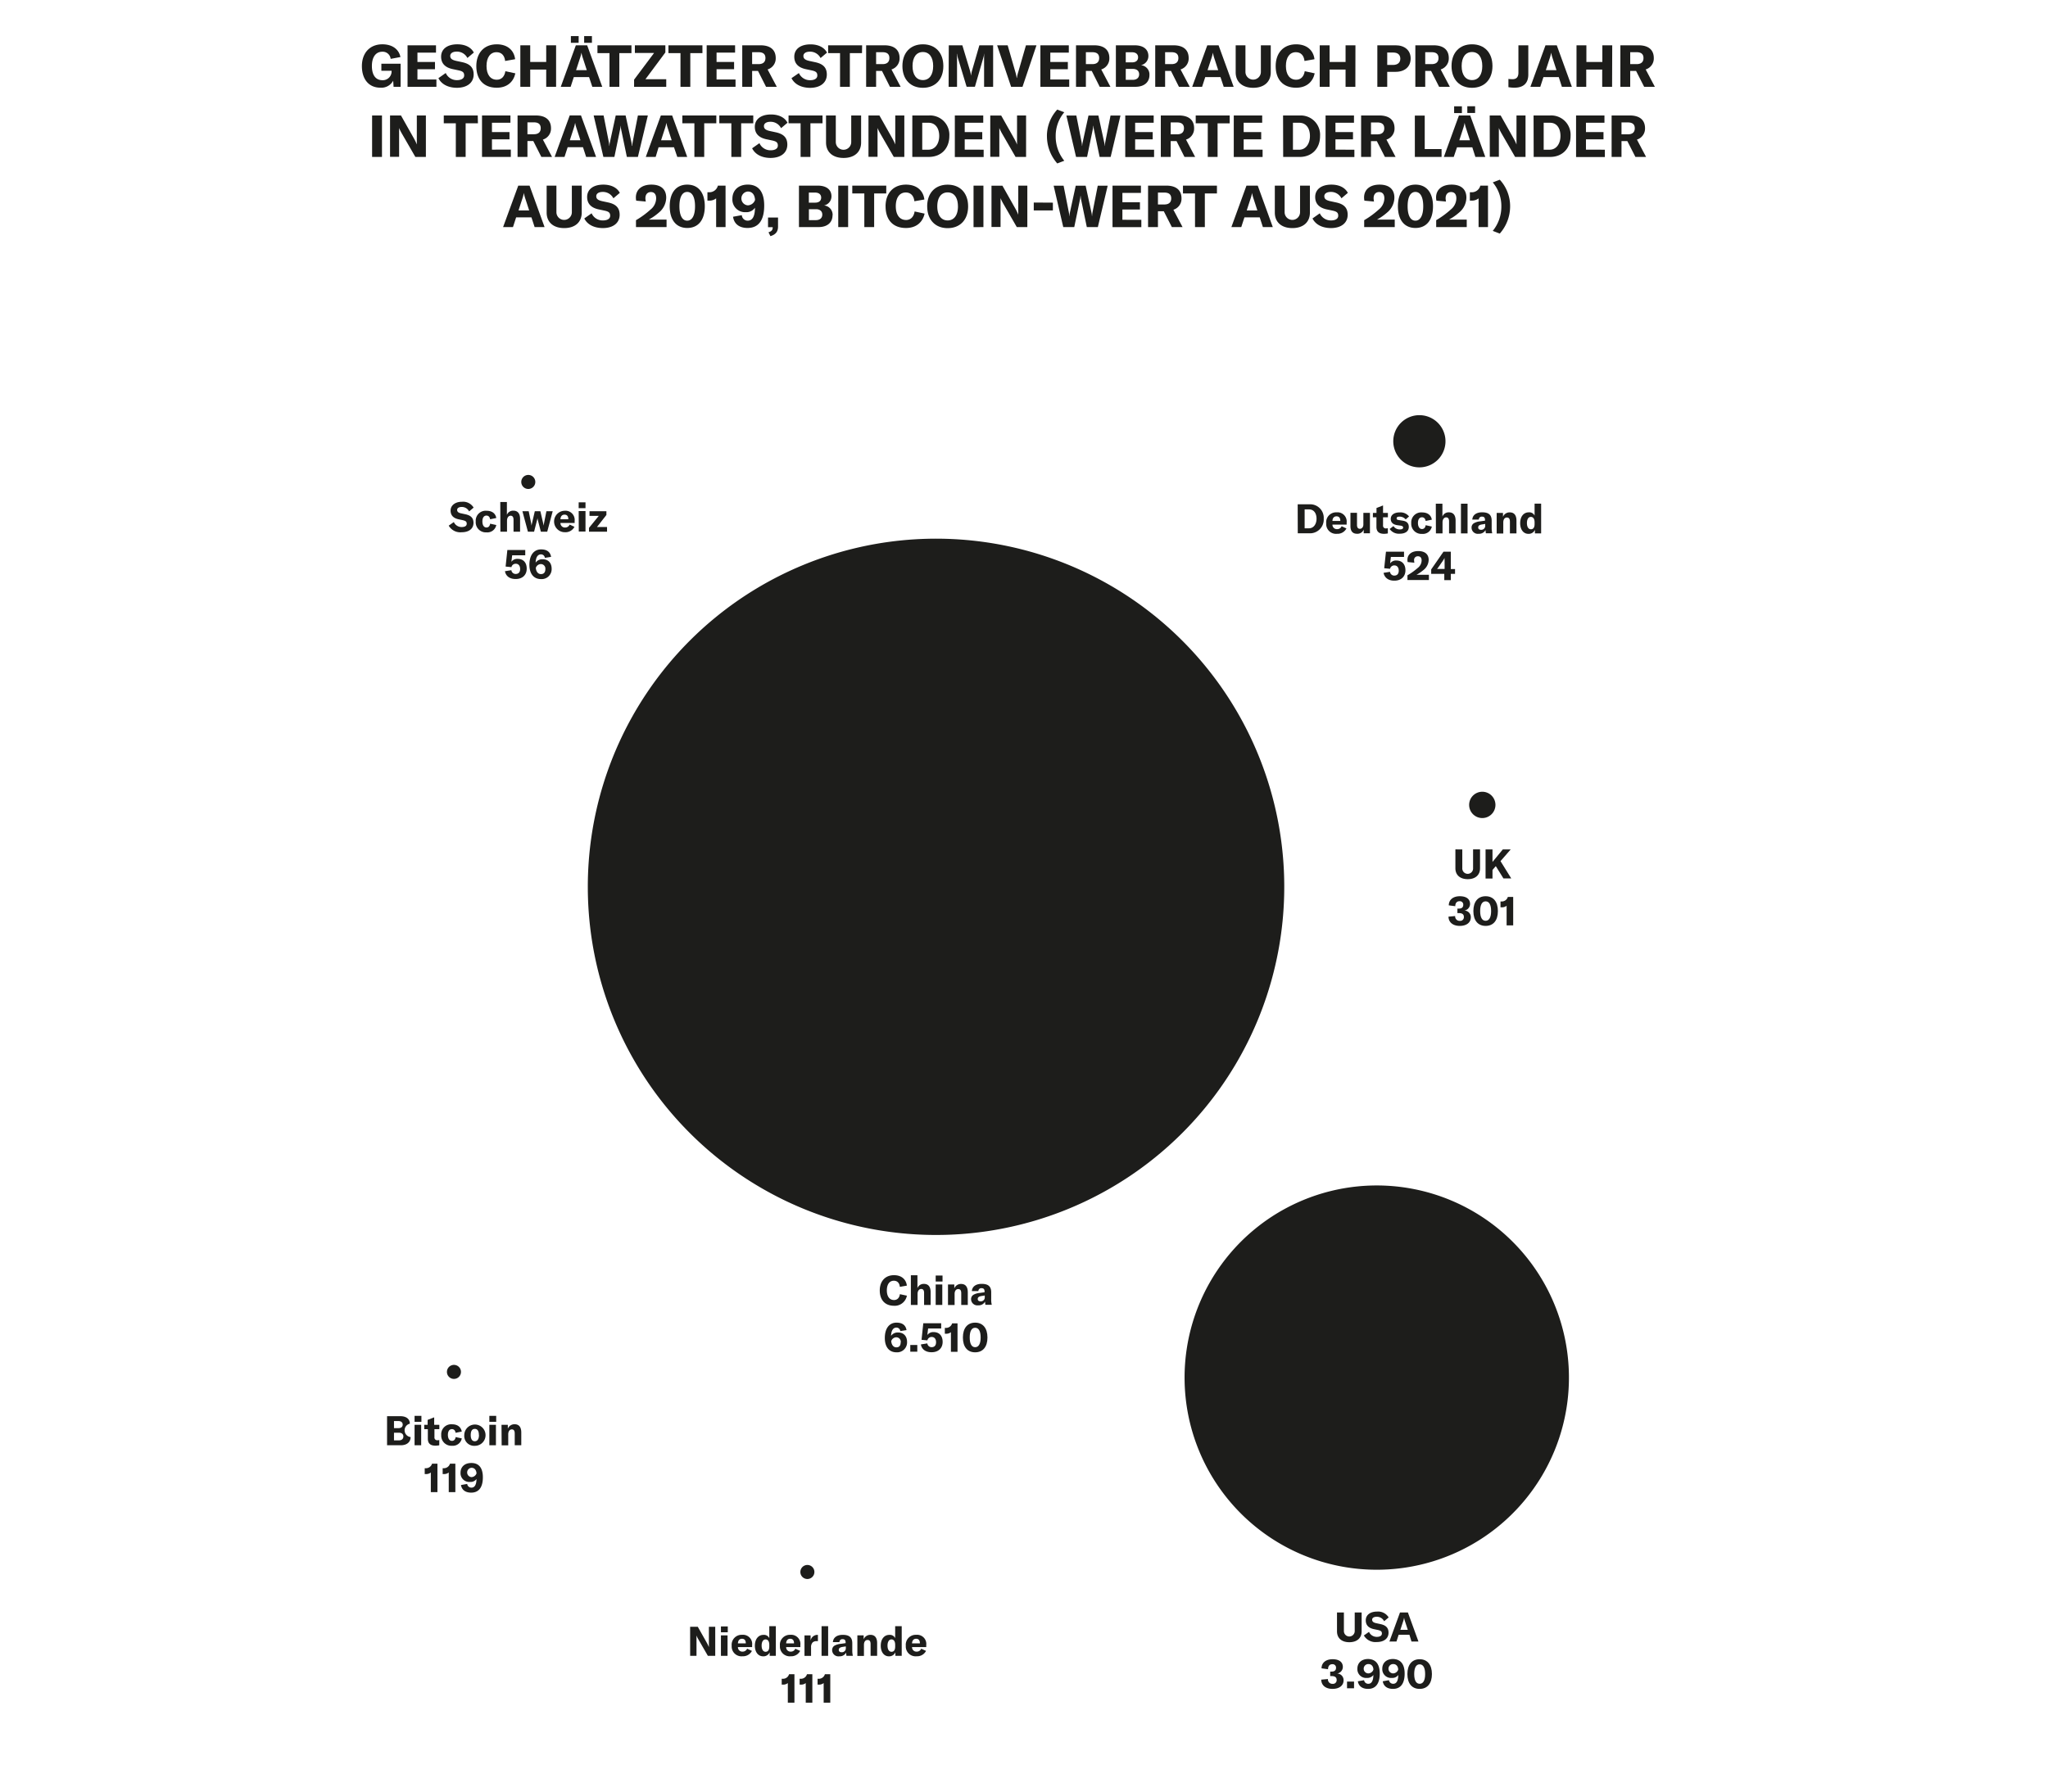 <?xml version="1.0"?>
<svg xmlns="http://www.w3.org/2000/svg" viewBox="0 0 700 613" width="600" height="525"><defs><style>.cls-1{fill:#1d1d1b;}</style></defs><g id="Vg"><path class="cls-1" d="M123.51,22.62c0-4.46,2.68-7.46,7-7.46,3.72,0,5.74,2,6.18,4.36l-3.34.62a2.73,2.73,0,0,0-2.86-2.44c-2.26,0-3.56,1.88-3.56,4.88s1.22,4.86,3.6,4.86a3,3,0,0,0,3.14-2.92v-.3h-3.5V21.8h6.58v7.9h-2.4l-.14-2.08A4.59,4.59,0,0,1,129.82,30C125.89,30,123.51,27.12,123.51,22.62Z"/><path class="cls-1" d="M149,27.2v2.5h-9.87V15.5h9.73V18h-6.35v3.2h6v2.48h-6V27.2Z"/><path class="cls-1" d="M149.69,26.74l2.5-1.76a4.12,4.12,0,0,0,3.87,2.44c1.36,0,2.44-.5,2.44-1.62s-.62-1.46-2.06-1.76l-1.9-.4c-2.49-.54-3.93-1.88-3.93-4.26,0-2.6,2.12-4.22,5.55-4.22,2.52,0,4.64.92,5.64,2.82l-2.2,1.86a4,4,0,0,0-3.66-2.18c-1.35,0-2.21.56-2.21,1.46s.56,1.38,2.07,1.72l2.06.44c2.52.56,3.88,1.76,3.88,4.2,0,2.7-2.08,4.56-5.8,4.56C152.87,30,150.67,28.74,149.69,26.74Z"/><path class="cls-1" d="M162.65,22.62c0-4.48,2.64-7.46,7-7.46,3.62,0,5.9,2,6.28,5.1l-3.42.6c-.2-1.88-1.24-3-2.94-3-2.16,0-3.43,1.82-3.43,4.72s1.29,4.7,3.53,4.7c1.58,0,2.64-1.08,2.92-2.92l3.42.74c-.68,3-2.88,4.92-6.4,4.92C165.07,30,162.65,27.1,162.65,22.62Z"/><path class="cls-1" d="M189.94,29.7h-3.38V23.8h-5.47v5.9h-3.38V15.5h3.38v5.7h5.47V15.5h3.38Z"/><path class="cls-1" d="M201.22,26.38H196l-1.08,3.32h-3.38l5.16-14.2h3.87l5.16,14.2h-3.4Zm-3.57-11.74H195v-2.3h2.66ZM200.44,24l-1.3-4a12.44,12.44,0,0,1-.53-2h0a12.44,12.44,0,0,1-.53,2l-1.3,4Zm1.76-9.36h-2.66v-2.3h2.66Z"/><path class="cls-1" d="M215.72,18.18h-4.15V29.7h-3.36V18.18h-4.12V15.5h11.63Z"/><path class="cls-1" d="M223.46,18.12h-6.57V15.5h10.43v2.44l-6.81,9.16h7.11v2.6h-11V27.26Z"/><path class="cls-1" d="M240,18.18h-4.15V29.7h-3.36V18.18h-4.12V15.5H240Z"/><path class="cls-1" d="M251.32,27.2v2.5h-9.87V15.5h9.72V18h-6.34v3.2h6v2.48h-6V27.2Z"/><path class="cls-1" d="M259,24.26h-2V29.7h-3.38V15.5h6.24c3.61,0,5.21,1.76,5.21,4.36a3.93,3.93,0,0,1-2.78,3.9l3.14,5.94h-3.67Zm-2-2.32h2.18c1.64,0,2.37-.8,2.37-2.08s-.71-2-2.37-2H257Z"/><path class="cls-1" d="M270.47,26.74,273,25a4.11,4.11,0,0,0,3.86,2.44c1.36,0,2.44-.5,2.44-1.62s-.62-1.46-2.06-1.76l-1.9-.4c-2.48-.54-3.92-1.88-3.92-4.26,0-2.6,2.12-4.22,5.54-4.22,2.53,0,4.65.92,5.65,2.82l-2.2,1.86a4,4,0,0,0-3.67-2.18c-1.34,0-2.2.56-2.2,1.46s.56,1.38,2.06,1.72l2.06.44c2.53.56,3.89,1.76,3.89,4.2,0,2.7-2.09,4.56-5.81,4.56C273.65,30,271.45,28.74,270.47,26.74Z"/><path class="cls-1" d="M294.58,18.18h-4.15V29.7h-3.36V18.18H283V15.5h11.63Z"/><path class="cls-1" d="M301.41,24.26h-2V29.7H296V15.5h6.24c3.6,0,5.2,1.76,5.2,4.36a3.93,3.93,0,0,1-2.78,3.9l3.14,5.94h-3.66Zm-2-2.32h2.18c1.64,0,2.36-.8,2.36-2.08s-.7-2-2.36-2h-2.18Z"/><path class="cls-1" d="M308.41,22.6c0-4.58,2.74-7.44,7-7.44s7,2.86,7,7.44-2.75,7.44-7,7.44S308.41,27.16,308.41,22.6Zm10.52,0c0-3-1.3-4.8-3.52-4.8s-3.54,1.8-3.54,4.8,1.32,4.8,3.54,4.8S318.93,25.6,318.93,22.6Z"/><path class="cls-1" d="M324.27,15.5h4.64l2.62,8.7a10,10,0,0,1,.34,1.72h0a11,11,0,0,1,.36-1.76l2.5-8.66h4.71V29.7h-3.09V20c0-.54,0-1.06.08-1.6h-.05a9.16,9.16,0,0,1-.3,1.38l-2.87,9.9h-2.84l-3-9.9a6.64,6.64,0,0,1-.3-1.36h-.06c0,.48.08,1,.08,1.58V29.7h-2.88Z"/><path class="cls-1" d="M340.81,15.5h3.6l2.64,9.16a11.63,11.63,0,0,1,.44,2h.08a12,12,0,0,1,.46-2l2.64-9.16h3.6l-4.78,14.2h-3.9Z"/><path class="cls-1" d="M365.47,27.2v2.5h-9.86V15.5h9.72V18H359v3.2h6v2.48h-6V27.2Z"/><path class="cls-1" d="M373.17,24.26h-2V29.7h-3.38V15.5H374c3.6,0,5.2,1.76,5.2,4.36a3.93,3.93,0,0,1-2.78,3.9l3.14,5.94h-3.66Zm-2-2.32h2.18c1.64,0,2.36-.8,2.36-2.08s-.7-2-2.36-2h-2.18Z"/><path class="cls-1" d="M392.91,25.7c0,2.24-1.58,4-4.82,4h-6.66V15.5h6.4c3.24,0,4.72,1.58,4.72,3.66A3.17,3.17,0,0,1,390,22.3,3.2,3.2,0,0,1,392.91,25.7Zm-8.1-7.82v3.46h2.12c1.52,0,2.1-.78,2.1-1.74s-.64-1.72-2.1-1.72Zm4.58,7.54c0-1.1-.74-1.84-2.16-1.84h-2.42v3.74h2.34C388.69,27.32,389.39,26.5,389.39,25.42Z"/><path class="cls-1" d="M400.27,24.26h-2V29.7h-3.38V15.5h6.24c3.6,0,5.2,1.76,5.2,4.36a3.93,3.93,0,0,1-2.78,3.9l3.14,5.94H403Zm-2-2.32h2.18c1.64,0,2.36-.8,2.36-2.08s-.7-2-2.36-2h-2.18Z"/><path class="cls-1" d="M417.21,26.38H412l-1.08,3.32h-3.38l5.16-14.2h3.86l5.16,14.2h-3.4ZM416.43,24l-1.3-4a12.51,12.51,0,0,1-.52-2h0a12.51,12.51,0,0,1-.52,2l-1.3,4Z"/><path class="cls-1" d="M425.75,15.5v9.1a2.64,2.64,0,1,0,5.28,0V15.5h3.38v9.24c0,3.24-2.24,5.3-6,5.3s-6-2.06-6-5.3V15.5Z"/><path class="cls-1" d="M436.09,22.62c0-4.48,2.64-7.46,7-7.46,3.62,0,5.9,2,6.28,5.1l-3.42.6c-.2-1.88-1.24-3-2.94-3-2.16,0-3.42,1.82-3.42,4.72s1.28,4.7,3.52,4.7c1.58,0,2.64-1.08,2.92-2.92l3.42.74c-.68,3-2.88,4.92-6.4,4.92C438.51,30,436.09,27.1,436.09,22.62Z"/><path class="cls-1" d="M463.35,29.7H460V23.8h-5.46v5.9h-3.38V15.5h3.38v5.7H460V15.5h3.38Z"/><path class="cls-1" d="M482.27,20c0,2.82-2,4.58-5.18,4.58h-2.84V29.7h-3.38V15.5h6.3C480.25,15.5,482.27,17.26,482.27,20Zm-3.54.1c0-1.34-.86-2.12-2.38-2.12h-2.1v4.24h2.1C477.85,22.18,478.73,21.4,478.73,20.06Z"/><path class="cls-1" d="M489.25,24.26h-2V29.7h-3.38V15.5h6.24c3.6,0,5.2,1.76,5.2,4.36a3.93,3.93,0,0,1-2.78,3.9l3.14,5.94H492Zm-2-2.32h2.18c1.64,0,2.36-.8,2.36-2.08s-.7-2-2.36-2h-2.18Z"/><path class="cls-1" d="M496.25,22.6c0-4.58,2.74-7.44,7-7.44s7,2.86,7,7.44-2.74,7.44-7,7.44S496.25,27.16,496.25,22.6Zm10.52,0c0-3-1.3-4.8-3.52-4.8s-3.54,1.8-3.54,4.8,1.32,4.8,3.54,4.8S506.77,25.6,506.77,22.6Z"/><path class="cls-1" d="M517.81,30a10.67,10.67,0,0,1-2.1-.18V27a10.37,10.37,0,0,0,1.36.1c1.28,0,2.06-.6,2.06-2.26V15.5h3.38v10C522.51,28.62,520.67,30,517.81,30Z"/><path class="cls-1" d="M532.93,26.38h-5.24l-1.08,3.32h-3.38l5.16-14.2h3.86l5.16,14.2H534ZM532.15,24l-1.3-4a12.51,12.51,0,0,1-.52-2h0a12.51,12.51,0,0,1-.52,2l-1.3,4Z"/><path class="cls-1" d="M551.17,29.7h-3.38V23.8h-5.46v5.9H539V15.5h3.38v5.7h5.46V15.5h3.38Z"/><path class="cls-1" d="M559.37,24.26h-2V29.7H554V15.5h6.24c3.6,0,5.2,1.76,5.2,4.36a3.93,3.93,0,0,1-2.78,3.9l3.14,5.94h-3.66Zm-2-2.32h2.18c1.64,0,2.36-.8,2.36-2.08s-.7-2-2.36-2h-2.18Z"/><path class="cls-1" d="M127,53.7V39.51h3.38V53.7Zm6.14-14.19h3.74l4.56,8.09a14.78,14.78,0,0,1,.86,1.84h0c0-.56,0-1.14,0-1.82V39.51h3.1V53.7h-3.6l-4.72-8.18a14.09,14.09,0,0,1-.84-1.73h0c0,.57,0,1.17,0,1.87v8h-3.1Zm30.06,2.68H159V53.7h-3.36V42.19h-4.12V39.51h11.62Zm11.26,9v2.5h-9.86V39.51h9.72V42H168V45.2h6v2.48h-6V51.2Zm7.68-2.94h-2V53.7h-3.38V39.51h6.24c3.6,0,5.2,1.76,5.2,4.36a3.92,3.92,0,0,1-2.78,3.89l3.14,5.94h-3.66Zm-2-2.32h2.18c1.64,0,2.36-.8,2.36-2.07s-.7-2-2.36-2h-2.18Zm19,4.44h-5.24l-1.08,3.32h-3.38l5.16-14.19h3.86l5.16,14.19h-3.4ZM198.27,48l-1.3-4a12.51,12.51,0,0,1-.52-2h0a12.51,12.51,0,0,1-.52,2l-1.3,4Zm4.52-8.49h3.4L208,48.72a8.74,8.74,0,0,1,.12,1.18h.06a6.64,6.64,0,0,1,.16-1.18l2-9.21h3.38l2,9.21a6.64,6.64,0,0,1,.16,1.18H216a8.74,8.74,0,0,1,.12-1.18l1.81-9.21h3.4L217.92,53.7h-3.77l-2-9.63a8,8,0,0,1-.1-1H212a7.83,7.83,0,0,1-.12,1l-2,9.63h-3.76Zm27.48,10.87H225L224,53.7h-3.38l5.16-14.19h3.86l5.16,14.19h-3.4ZM229.49,48l-1.3-4a12.51,12.51,0,0,1-.52-2h0a12.51,12.51,0,0,1-.52,2l-1.3,4Zm15.26-5.81h-4.14V53.7h-3.36V42.19h-4.12V39.51h11.62Zm12.64,0h-4.14V53.7h-3.36V42.19h-4.12V39.51h11.62ZM257,50.74l2.5-1.76a4.11,4.11,0,0,0,3.86,2.44c1.36,0,2.44-.5,2.44-1.62s-.62-1.46-2.06-1.76l-1.9-.4c-2.48-.54-3.92-1.88-3.92-4.25,0-2.6,2.12-4.22,5.54-4.22,2.52,0,4.64.92,5.64,2.82l-2.2,1.86a4,4,0,0,0-3.66-2.18c-1.34,0-2.2.56-2.2,1.46s.56,1.37,2.06,1.71l2.06.44c2.52.56,3.88,1.76,3.88,4.2,0,2.7-2.08,4.56-5.8,4.56C260.15,54,258,52.74,257,50.74Zm24.08-8.55h-4.14V53.7h-3.36V42.19h-4.12V39.51h11.62Zm4.54-2.68V48.6a2.64,2.64,0,1,0,5.28,0V39.51h3.38v9.23c0,3.24-2.24,5.3-6,5.3s-6-2.06-6-5.3V39.51Zm11.18,0h3.74l4.56,8.09a14.78,14.78,0,0,1,.86,1.84h0c0-.56,0-1.14,0-1.82V39.51h3.1V53.7h-3.6l-4.72-8.18a14.09,14.09,0,0,1-.84-1.73h0c0,.57,0,1.17,0,1.87v8h-3.1Zm15,0h5.66a6.61,6.61,0,0,1,7,7c0,4.26-2.75,7.18-7.05,7.18h-5.62Zm5.48,11.71c2.4,0,3.72-2.16,3.72-4.7S319.77,42,317.33,42h-2.14v9.23Zm18.92,0v2.5h-9.86V39.51h9.72V42h-6.34V45.2h6v2.48h-6V51.2Zm2.26-11.69h3.74l4.56,8.09a14.78,14.78,0,0,1,.86,1.84h0c0-.56,0-1.14,0-1.82V39.51h3.09V53.7h-3.59l-4.72-8.18a14.09,14.09,0,0,1-.84-1.73h0c0,.57,0,1.17,0,1.87v8h-3.1Zm19.38,7.05a13.31,13.31,0,0,1,3.54-9.09l2.4.92a12.48,12.48,0,0,0-2.94,8.19,13.09,13.09,0,0,0,2.94,8.4l-2.4.92A14.07,14.07,0,0,1,357.85,46.56Zm6.66-7.05h3.4l1.82,9.21a8.74,8.74,0,0,1,.12,1.18h.06a6.64,6.64,0,0,1,.16-1.18l2-9.21h3.38l2,9.21a6.64,6.64,0,0,1,.16,1.18h.06a8.74,8.74,0,0,1,.12-1.18l1.82-9.21H383L379.64,53.7h-3.77l-2-9.63a8,8,0,0,1-.1-1h-.08a7.83,7.83,0,0,1-.12,1l-2,9.63h-3.76Zm30,11.69v2.5h-9.86V39.51h9.72V42h-6.34V45.2h6v2.48h-6V51.2Zm7.68-2.94h-2V53.7h-3.38V39.51H403c3.6,0,5.19,1.76,5.19,4.36a3.91,3.91,0,0,1-2.77,3.89l3.13,5.94h-3.65Zm-2-2.32h2.18c1.64,0,2.36-.8,2.36-2.07s-.7-2-2.36-2h-2.18Zm20.18-3.75h-4.14V53.7h-3.36V42.19h-4.12V39.51h11.62Zm11.26,9v2.5h-9.86V39.51h9.72V42h-6.34V45.2h6v2.48h-6V51.2Zm7-11.69h5.66a6.61,6.61,0,0,1,7,7c0,4.26-2.75,7.18-7,7.18h-5.62Zm5.48,11.71c2.4,0,3.72-2.16,3.72-4.7S446.57,42,444.13,42H442v9.23Zm18.92,0v2.5h-9.86V39.51h9.72V42h-6.34V45.2h6v2.48h-6V51.2Zm7.68-2.94h-2V53.7h-3.38V39.51h6.24c3.6,0,5.19,1.76,5.19,4.36a3.93,3.93,0,0,1-2.77,3.89l3.13,5.94h-3.65Zm-2-2.32h2.18c1.64,0,2.36-.8,2.36-2.07s-.7-2-2.36-2h-2.18Zm15-6.43h3.38V51h5.76V53.7h-9.14Zm19.66,10.87h-5.24L497,53.7h-3.38l5.16-14.19h3.86L507.8,53.7h-3.39Zm-3.56-11.73h-2.66v-2.3h2.66ZM502.55,48l-1.3-4a12.51,12.51,0,0,1-.52-2h0a12.51,12.51,0,0,1-.52,2l-1.3,4Zm1.76-9.35h-2.66v-2.3h2.66Zm5,.86h3.74l4.56,8.09a14.78,14.78,0,0,1,.86,1.84h0c0-.56,0-1.14,0-1.82V39.51h3.09V53.7H518l-4.72-8.18a14.09,14.09,0,0,1-.84-1.73h0c0,.57,0,1.17,0,1.87v8h-3.1Zm15,0h5.66a6.62,6.62,0,0,1,7,7c0,4.26-2.76,7.18-7,7.18h-5.62Zm5.48,11.71c2.4,0,3.72-2.16,3.72-4.7S532.35,42,529.91,42h-2.14v9.23Zm18.91,0v2.5h-9.85V39.51h9.71V42h-6.33V45.2h6v2.48h-6V51.2Zm7.69-2.94h-2V53.7h-3.38V39.51h6.24c3.59,0,5.19,1.76,5.19,4.36a3.93,3.93,0,0,1-2.77,3.89l3.13,5.94h-3.65Zm-2-2.32h2.18c1.64,0,2.36-.8,2.36-2.07s-.7-2-2.36-2h-2.18Z"/><path class="cls-1" d="M181.51,74.38h-5.24l-1.08,3.32h-3.38L177,63.51h3.86L186,77.7h-3.4ZM180.73,72l-1.3-4a12.51,12.51,0,0,1-.52-2h0a12.51,12.51,0,0,1-.52,2l-1.3,4Zm9.32-8.49V72.6a2.64,2.64,0,1,0,5.28,0V63.51h3.38v9.23c0,3.24-2.24,5.3-6,5.3s-6-2.06-6-5.3V63.51Zm9.54,11.23,2.5-1.76A4.11,4.11,0,0,0,206,75.42c1.36,0,2.44-.5,2.44-1.62s-.62-1.46-2.06-1.76l-1.9-.4c-2.48-.54-3.92-1.88-3.92-4.25,0-2.6,2.12-4.22,5.54-4.22,2.52,0,4.64.92,5.64,2.82l-2.2,1.86a4,4,0,0,0-3.66-2.18c-1.34,0-2.2.56-2.2,1.46s.56,1.37,2.06,1.71l2.06.44c2.52.56,3.88,1.76,3.88,4.2,0,2.7-2.08,4.56-5.8,4.56C202.77,78,200.57,76.74,199.59,74.74Zm17.68.6a30,30,0,0,0,5-3.66,5,5,0,0,0,1.9-3.81c0-1.4-.64-2.16-1.8-2.16s-1.88.8-1.88,2.12a6.65,6.65,0,0,0,.14,1.13l-3.28-.3a5.27,5.27,0,0,1-.12-1.09c0-2.68,2-4.4,5.3-4.4s5.08,1.62,5.08,4.46a6.74,6.74,0,0,1-2.5,5.09,19.28,19.28,0,0,1-3.46,2.42h6.08V77.7H217.27Zm11.54-4.76c0-4.67,2.22-7.41,6-7.41s6,2.74,6,7.41-2.22,7.42-6,7.42S228.81,75.26,228.81,70.58Zm8.66,0c0-3.19-1-4.91-2.68-4.91s-2.66,1.72-2.66,4.91,1,4.92,2.66,4.92S237.47,73.78,237.47,70.58Zm7.22-2.71a3.64,3.64,0,0,1-2.42.77h-.56V65.77h.38a3,3,0,0,0,3.2-2.26h2.62V77.7h-3.22Zm16.44,2.47c0,4.72-1.7,7.66-5.72,7.66-2.74,0-4.58-1.34-4.94-3.84l3-.54a2,2,0,0,0,2,1.88c1.76,0,2.48-1.66,2.5-4.42a3.53,3.53,0,0,1-3.12,1.52A4.34,4.34,0,0,1,250.25,68c0-2.84,2-4.84,5.28-4.84C259.15,63.17,261.13,65.59,261.13,70.34ZM258,68.42c-.08-1.55-.8-2.89-2.46-2.89a2.37,2.37,0,0,0,0,4.73A2.73,2.73,0,0,0,258,68.42Zm4.6,11.06c1.16-.38,1.44-.84,1.44-1.74v0h-1.6V74.42h3.42v3.1c0,1.66-.72,2.7-2.6,3.28Zm21.9-5.78c0,2.24-1.58,4-4.82,4h-6.66V63.51h6.4c3.24,0,4.72,1.58,4.72,3.66a3.17,3.17,0,0,1-2.56,3.13A3.2,3.2,0,0,1,284.53,73.7Zm-8.1-7.81v3.45h2.12c1.52,0,2.1-.78,2.1-1.73s-.64-1.72-2.1-1.72ZM281,73.42c0-1.1-.74-1.84-2.16-1.84h-2.42v3.74h2.34C280.31,75.32,281,74.5,281,73.42Zm5.46,4.28V63.51h3.38V77.7Zm16.42-11.51h-4.14V77.7h-3.36V66.19h-4.12V63.51h11.62Zm-.24,4.43c0-4.47,2.64-7.45,7-7.45,3.62,0,5.9,2,6.28,5.09l-3.42.6c-.2-1.87-1.24-3-2.94-3-2.16,0-3.42,1.82-3.42,4.71s1.28,4.7,3.52,4.7c1.58,0,2.64-1.08,2.92-2.92l3.42.74c-.68,3-2.88,4.92-6.4,4.92C305.07,78,302.65,75.1,302.65,70.62Zm14.24,0c0-4.57,2.74-7.43,7-7.43s7,2.86,7,7.43-2.74,7.44-7,7.44S316.89,75.16,316.89,70.6Zm10.52,0c0-3-1.3-4.79-3.52-4.79s-3.54,1.8-3.54,4.79,1.32,4.8,3.54,4.8S327.41,73.6,327.41,70.6Zm5.34,7.1V63.51h3.38V77.7Zm6.14-14.19h3.74l4.56,8.09a14.78,14.78,0,0,1,.86,1.84h0c0-.56,0-1.14,0-1.82V63.51h3.1V77.7h-3.6l-4.72-8.18a14.09,14.09,0,0,1-.84-1.73h0c0,.57,0,1.17,0,1.87v8h-3.1Zm21,5.81V72h-6.54v-2.7Zm.26-5.81h3.4l1.82,9.21a8.74,8.74,0,0,1,.12,1.18h.06a6.64,6.64,0,0,1,.16-1.18l2-9.21h3.38l2,9.21a6.64,6.64,0,0,1,.16,1.18h.06a8.74,8.74,0,0,1,.12-1.18l1.81-9.21h3.4L375.26,77.7h-3.77l-2-9.63a8,8,0,0,1-.1-1h-.08a7.83,7.83,0,0,1-.12,1l-2,9.63h-3.76Zm30,11.69v2.5h-9.86V63.51H390V66h-6.34V69.2h6v2.48h-6V75.2Zm7.68-2.94h-2V77.7h-3.38V63.51h6.24c3.6,0,5.2,1.76,5.2,4.36a3.92,3.92,0,0,1-2.78,3.89l3.14,5.94h-3.66Zm-2-2.32H398c1.64,0,2.36-.8,2.36-2.07s-.7-2-2.36-2h-2.18ZM416,66.19h-4.14V77.7h-3.36V66.19h-4.12V63.51H416Zm14.64,8.19h-5.24l-1.08,3.32h-3.38l5.16-14.19h3.86l5.15,14.19h-3.39ZM429.83,72l-1.3-4a12.51,12.51,0,0,1-.52-2h0a12.51,12.51,0,0,1-.52,2l-1.3,4Zm9.32-8.49V72.6a2.64,2.64,0,1,0,5.28,0V63.51h3.37v9.23c0,3.24-2.24,5.3-6,5.3s-6-2.06-6-5.3V63.51Zm9.54,11.23,2.5-1.76a4.11,4.11,0,0,0,3.86,2.44c1.36,0,2.44-.5,2.44-1.62s-.62-1.46-2.06-1.76l-1.9-.4c-2.48-.54-3.92-1.88-3.92-4.25,0-2.6,2.12-4.22,5.54-4.22,2.52,0,4.63.92,5.63,2.82l-2.19,1.86a4,4,0,0,0-3.66-2.18c-1.34,0-2.2.56-2.2,1.46s.56,1.37,2.06,1.71l2.06.44c2.51.56,3.87,1.76,3.87,4.2,0,2.7-2.07,4.56-5.79,4.56C451.87,78,449.67,76.74,448.69,74.74Zm17.68.6a30,30,0,0,0,5-3.66,5,5,0,0,0,1.9-3.81c0-1.4-.64-2.16-1.8-2.16s-1.88.8-1.88,2.12a6.65,6.65,0,0,0,.14,1.13l-3.28-.3a5.27,5.27,0,0,1-.12-1.09c0-2.68,2-4.4,5.3-4.4s5.07,1.62,5.07,4.46a6.73,6.73,0,0,1-2.49,5.09,19.28,19.28,0,0,1-3.46,2.42h6.07V77.7H466.37Zm11.54-4.76c0-4.67,2.22-7.41,6-7.41s6,2.74,6,7.41-2.21,7.42-6,7.42S477.91,75.26,477.91,70.58Zm8.66,0c0-3.19-1-4.91-2.68-4.91s-2.66,1.72-2.66,4.91,1,4.92,2.66,4.92S486.57,73.78,486.57,70.58ZM491,75.34a30,30,0,0,0,5-3.66,5,5,0,0,0,1.9-3.81c0-1.4-.64-2.16-1.8-2.16s-1.88.8-1.88,2.12a6.65,6.65,0,0,0,.14,1.13l-3.28-.3a5.27,5.27,0,0,1-.12-1.09c0-2.68,2-4.4,5.3-4.4s5.07,1.62,5.07,4.46a6.73,6.73,0,0,1-2.49,5.09,19.28,19.28,0,0,1-3.46,2.42h6.07V77.7H491Zm14.5-7.47a3.64,3.64,0,0,1-2.42.77h-.56V65.77h.38a3,3,0,0,0,3.2-2.26h2.62V77.7h-3.22ZM510.35,79a13.09,13.09,0,0,0,2.94-8.4,12.48,12.48,0,0,0-2.94-8.19l2.4-.92a13.31,13.31,0,0,1,3.54,9.09,14.07,14.07,0,0,1-3.54,9.34Z"/><path class="cls-1" d="M300.66,441.53c0-3.13,1.84-5.22,4.87-5.22,2.54,0,4.13,1.4,4.4,3.57l-2.4.42c-.14-1.32-.86-2.09-2.06-2.09-1.51,0-2.39,1.28-2.39,3.31s.9,3.29,2.46,3.29c1.11,0,1.85-.76,2-2l2.4.51a4.24,4.24,0,0,1-4.49,3.45C302.35,446.73,300.66,444.67,300.66,441.53Z"/><path class="cls-1" d="M311.3,436.34h2.25v4.4a2.27,2.27,0,0,1,2.23-1.45c1.51,0,2.28,1,2.28,2.85v4.35h-2.24v-4.13c0-.9-.35-1.34-1-1.34s-1.23.6-1.23,1.7v3.77H311.3Z"/><path class="cls-1" d="M319.79,436.43h2.34v2.05h-2.34Zm0,3.06h2.26v7h-2.26Z"/><path class="cls-1" d="M324,439.49h2.16v1.34a2.42,2.42,0,0,1,2.32-1.52c1.52,0,2.29,1,2.29,2.84v4.34h-2.24v-4c0-1-.34-1.43-1.05-1.43s-1.22.6-1.22,1.68v3.78H324Z"/><path class="cls-1" d="M331.9,444.59a1.76,1.76,0,0,1,.72-1.52,4.94,4.94,0,0,1,2.2-.68l1.69-.24v-.24c0-.8-.33-1.15-1-1.15a1,1,0,0,0-1.12,1h-2.23c.11-1.55,1.37-2.48,3.36-2.48,2.26,0,3.26.88,3.26,2.9v2.32a7.4,7.4,0,0,0,.2,1.95h-2.19a8.9,8.9,0,0,1-.11-1.1,2.45,2.45,0,0,1-2.34,1.27A2.14,2.14,0,0,1,331.9,444.59Zm4.68-.77v-.56l-1.2.19c-.83.16-1.21.45-1.21,1s.4.81,1,.81A1.34,1.34,0,0,0,336.58,443.82Z"/><path class="cls-1" d="M310,459.19a3.4,3.4,0,0,1-3.61,3.51c-2.51,0-4-1.8-4-4.9,0-3.28,1.52-5.25,4-5.25,2,0,3.14.87,3.42,2.55l-2.13.33a1.31,1.31,0,0,0-1.33-1.19c-1.11,0-1.78,1.05-1.82,2.82a2.73,2.73,0,0,1,2.42-1.14C308.82,455.92,310,457.17,310,459.19Zm-2.16.1a1.54,1.54,0,0,0-1.52-1.73,1.84,1.84,0,0,0-1.74,1.33c.13,1.31.77,2.11,1.77,2.11S307.81,460.35,307.81,459.29Z"/><path class="cls-1" d="M313.5,462.49h-2.4V460.2h2.4Z"/><path class="cls-1" d="M314.73,460l2.2-.35a1.45,1.45,0,0,0,1.47,1.29c1,0,1.52-.63,1.52-1.7s-.54-1.79-1.48-1.79a1.46,1.46,0,0,0-1.49,1.16l-2-.19.6-5.66h6.12v1.79h-4.47l-.26,2.23a2.45,2.45,0,0,1,2.14-1c1.93,0,3.09,1.28,3.09,3.36s-1.41,3.53-3.75,3.53C316.39,462.7,315,461.68,314.73,460Z"/><path class="cls-1" d="M325,455.81a2.52,2.52,0,0,1-1.69.53h-.39v-2h.26a2.16,2.16,0,0,0,2.24-1.55h1.84v9.73H325Z"/><path class="cls-1" d="M329.1,457.63c0-3.2,1.56-5.08,4.19-5.08s4.21,1.88,4.21,5.08-1.56,5.07-4.21,5.07S329.1,460.83,329.1,457.63Zm6.07,0c0-2.18-.67-3.33-1.88-3.33s-1.86,1.15-1.86,3.33.67,3.32,1.86,3.32S335.17,459.8,335.17,457.63Z"/><path class="cls-1" d="M319.91,422.55A119.12,119.12,0,1,0,200.79,303.44,119.11,119.11,0,0,0,319.91,422.55"/><path class="cls-1" d="M459.43,551.71v6.37a1.85,1.85,0,1,0,3.7,0v-6.37h2.37v6.47c0,2.27-1.57,3.71-4.22,3.71s-4.21-1.44-4.21-3.71v-6.47Z"/><path class="cls-1" d="M466.26,559.58l1.76-1.23a2.87,2.87,0,0,0,2.7,1.71c.95,0,1.71-.35,1.71-1.14s-.44-1-1.44-1.23l-1.34-.28c-1.73-.38-2.74-1.32-2.74-3,0-1.82,1.48-3,3.88-3a4.21,4.21,0,0,1,3.95,2l-1.54,1.3a2.79,2.79,0,0,0-2.56-1.53c-.94,0-1.55.39-1.55,1s.4,1,1.45,1.21l1.44.31c1.77.39,2.72,1.23,2.72,2.94,0,1.89-1.46,3.19-4.06,3.19A4.58,4.58,0,0,1,466.26,559.58Z"/><path class="cls-1" d="M481.84,559.33h-3.67l-.76,2.32H475l3.62-9.94h2.7l3.61,9.94h-2.38Zm-.55-1.67-.91-2.77a8.1,8.1,0,0,1-.36-1.4h0a9,9,0,0,1-.37,1.4l-.91,2.77Z"/><path class="cls-1" d="M451.68,574.7l2.29-.21a1.5,1.5,0,0,0,1.57,1.64,1.25,1.25,0,0,0,1.41-1.35c0-.85-.55-1.3-1.68-1.3h-.53v-1.54h.5c1,0,1.5-.46,1.5-1.29a1.16,1.16,0,0,0-1.3-1.23c-.91,0-1.43.63-1.43,1.71l-2.23-.3c0-1.9,1.47-3.12,3.77-3.12s3.52,1,3.52,2.67a2.32,2.32,0,0,1-1.95,2.23,2.24,2.24,0,0,1,2.2,2.33c0,1.79-1.49,2.92-3.8,2.92S451.71,576.65,451.68,574.7Z"/><path class="cls-1" d="M462.9,577.65h-2.4v-2.29h2.4Z"/><path class="cls-1" d="M471.69,572.63c0,3.23-1.24,5.23-4,5.23-1.94,0-3.21-.91-3.49-2.6l2.13-.38a1.41,1.41,0,0,0,1.47,1.23c1.13,0,1.69-1.1,1.71-3a2.51,2.51,0,0,1-2.19,1,3,3,0,0,1-3.28-3.15c0-2,1.42-3.33,3.7-3.33C470.31,567.71,471.69,569.38,471.69,572.63Zm-2.17-1.35c0-1-.56-1.92-1.72-1.92a1.6,1.6,0,0,0,0,3.2A1.9,1.9,0,0,0,469.52,571.28Z"/><path class="cls-1" d="M480.21,572.63c0,3.23-1.25,5.23-4,5.23-1.94,0-3.21-.91-3.49-2.6l2.13-.38a1.42,1.42,0,0,0,1.47,1.23c1.13,0,1.69-1.1,1.71-3a2.5,2.5,0,0,1-2.19,1,3,3,0,0,1-3.28-3.15c0-2,1.42-3.33,3.7-3.33C478.82,567.71,480.21,569.38,480.21,572.63ZM478,571.28c0-1-.56-1.92-1.72-1.92a1.6,1.6,0,0,0,0,3.2A1.9,1.9,0,0,0,478,571.28Z"/><path class="cls-1" d="M481.15,572.79c0-3.2,1.56-5.08,4.19-5.08s4.2,1.88,4.2,5.08-1.55,5.07-4.2,5.07S481.15,576,481.15,572.79Zm6.07,0c0-2.18-.67-3.33-1.88-3.33s-1.86,1.15-1.86,3.33.67,3.32,1.86,3.32S487.22,575,487.22,572.79Z"/><path class="cls-1" d="M470.66,537.09a65.74,65.74,0,1,0-65.73-65.73,65.73,65.73,0,0,0,65.73,65.73"/><path class="cls-1" d="M443.62,172.55h4a4.64,4.64,0,0,1,4.91,4.92,4.71,4.71,0,0,1-4.94,5h-3.94Zm3.84,8.21c1.68,0,2.61-1.51,2.61-3.29s-.87-3.18-2.58-3.18H446v6.47Z"/><path class="cls-1" d="M460.37,179.5h-4.86a1.51,1.51,0,0,0,1.61,1.55,1.61,1.61,0,0,0,1.53-1l1.65.76a3.42,3.42,0,0,1-3.21,1.83,3.36,3.36,0,0,1-3.71-3.6,3.4,3.4,0,0,1,3.56-3.74,3.15,3.15,0,0,1,3.43,3.51Zm-2.17-1.32c0-1-.46-1.52-1.3-1.52s-1.36.58-1.39,1.58h2.69Z"/><path class="cls-1" d="M461.67,180v-4.54h2.24v4.15c0,.87.35,1.32,1,1.32s1.18-.58,1.18-1.46v-4h2.25v7h-2.14v-1.28a2.26,2.26,0,0,1-2.19,1.44C462.37,182.66,461.67,181.67,461.67,180Z"/><path class="cls-1" d="M469.36,175.49h1.22v-1.68l2.24-.87v2.55h1.66V177h-1.66v2.73a.93.93,0,0,0,1,1.07,3.06,3.06,0,0,0,.64-.07v1.78a7.1,7.1,0,0,1-1.27.14c-1.86,0-2.63-.86-2.63-2.39V177h-1.22Z"/><path class="cls-1" d="M475.08,181l1.3-1a2.5,2.5,0,0,0,2.22,1.14c.73,0,1.09-.23,1.09-.62s-.22-.57-1-.69l-1-.14c-1.52-.22-2.23-1-2.23-2.15,0-1.36,1.15-2.22,3.08-2.22a3.72,3.72,0,0,1,3.18,1.39l-1.16,1a2.69,2.69,0,0,0-2.09-.94c-.67,0-1,.18-1,.58s.21.52.83.6l1.24.2c1.5.21,2.09,1,2.09,2.15,0,1.43-1.13,2.31-3.09,2.31A3.85,3.85,0,0,1,475.08,181Z"/><path class="cls-1" d="M482.47,179a3.42,3.42,0,0,1,3.72-3.67c1.83,0,3.05.9,3.32,2.48l-2.12.44c-.13-.83-.57-1.26-1.26-1.26-.85,0-1.37.73-1.37,1.94s.5,2.08,1.38,2.08c.7,0,1.14-.46,1.26-1.31l2.11.47a3.11,3.11,0,0,1-3.35,2.5A3.46,3.46,0,0,1,482.47,179Z"/><path class="cls-1" d="M490.87,172.34h2.26v4.4a2.26,2.26,0,0,1,2.23-1.44c1.51,0,2.28,1,2.28,2.84v4.36H495.4v-4.14c0-.89-.35-1.34-1-1.34s-1.23.6-1.23,1.71v3.77h-2.26Z"/><path class="cls-1" d="M501.73,182.5h-2.26V172.34h2.26Z"/><path class="cls-1" d="M503.1,180.59a1.72,1.72,0,0,1,.71-1.51,4.92,4.92,0,0,1,2.2-.69l1.69-.24v-.23c0-.8-.33-1.15-1-1.15a1,1,0,0,0-1.12,1h-2.23c.11-1.55,1.37-2.48,3.36-2.48,2.26,0,3.27.89,3.27,2.9v2.33a8,8,0,0,0,.19,1.95H508a7.55,7.55,0,0,1-.12-1.11,2.45,2.45,0,0,1-2.34,1.27A2.12,2.12,0,0,1,503.1,180.59Zm4.67-.77v-.56l-1.2.2c-.83.15-1.2.44-1.2,1s.39.82,1,.82A1.35,1.35,0,0,0,507.77,179.82Z"/><path class="cls-1" d="M511.69,175.49h2.16v1.35a2.41,2.41,0,0,1,2.32-1.53c1.52,0,2.29,1,2.29,2.84v4.35h-2.24v-4c0-1-.34-1.43-1.05-1.43s-1.22.61-1.22,1.68v3.79h-2.26Z"/><path class="cls-1" d="M519.73,179c0-2.23,1.17-3.7,2.93-3.7a2,2,0,0,1,2,1.11v-4.09h2.24V182.5h-2.13v-1.21a2.31,2.31,0,0,1-2.21,1.37C520.85,182.66,519.73,181.21,519.73,179Zm4.93.31v-.6c0-1.19-.48-1.85-1.28-1.85s-1.34.76-1.34,2.1.52,2.13,1.37,2.13S524.66,180.42,524.66,179.33Z"/><path class="cls-1" d="M473,196l2.2-.35a1.44,1.44,0,0,0,1.47,1.29c1,0,1.52-.63,1.52-1.69s-.54-1.79-1.48-1.79a1.46,1.46,0,0,0-1.49,1.16l-2-.2.6-5.66H480v1.8H475.5l-.26,2.22a2.44,2.44,0,0,1,2.14-1c1.93,0,3.1,1.27,3.1,3.36s-1.42,3.53-3.76,3.53C474.71,198.71,473.32,197.69,473,196Z"/><path class="cls-1" d="M481.17,196.84a21.85,21.85,0,0,0,3.52-2.52,3.31,3.31,0,0,0,1.33-2.56c0-.92-.45-1.43-1.26-1.43a1.25,1.25,0,0,0-1.32,1.4,4.06,4.06,0,0,0,.1.8l-2.3-.22a4.09,4.09,0,0,1-.08-.76c0-1.82,1.43-3,3.71-3s3.56,1.11,3.56,3a4.54,4.54,0,0,1-1.75,3.46,14.82,14.82,0,0,1-2.43,1.66h4.26v1.79h-7.34Z"/><path class="cls-1" d="M496,196.35v2.15h-2.23v-2.15h-4.48v-1.52l4.21-6.07H496v5.94h1.45v1.65Zm-2.12-5.53h0a5,5,0,0,1-.56,1l-1.38,2a6.24,6.24,0,0,1-.65.84h2.59v-2.8C493.84,191.4,493.84,191.17,493.87,190.82Z"/><path class="cls-1" d="M485.25,159.91a8.93,8.93,0,1,0-8.93-8.93,8.93,8.93,0,0,0,8.93,8.93"/><path class="cls-1" d="M506.77,279.9a4.5,4.5,0,1,0-4.5-4.5,4.5,4.5,0,0,0,4.5,4.5"/><path class="cls-1" d="M499.93,290.64V297a1.85,1.85,0,1,0,3.69,0v-6.38H506v6.48c0,2.26-1.57,3.71-4.21,3.71s-4.22-1.45-4.22-3.71v-6.48Z"/><path class="cls-1" d="M511.39,296.35l-1.13,1.31v2.93h-2.37v-9.95h2.37v4.28l3.52-4.28h2.7l-3.48,4,3.67,5.91H514Z"/><path class="cls-1" d="M495.21,313.64l2.28-.21a1.5,1.5,0,0,0,1.57,1.64,1.25,1.25,0,0,0,1.41-1.35c0-.85-.54-1.3-1.68-1.3h-.53v-1.54h.51c1,0,1.49-.47,1.49-1.29a1.15,1.15,0,0,0-1.3-1.23c-.91,0-1.43.63-1.43,1.7l-2.22-.29c0-1.9,1.47-3.12,3.76-3.12s3.52,1,3.52,2.67a2.33,2.33,0,0,1-1.95,2.23,2.23,2.23,0,0,1,2.2,2.32c0,1.8-1.48,2.93-3.79,2.93S495.24,315.58,495.21,313.64Z"/><path class="cls-1" d="M503.72,311.73c0-3.21,1.55-5.08,4.19-5.08s4.2,1.87,4.2,5.08-1.56,5.07-4.2,5.07S503.72,314.92,503.72,311.73Zm6.07,0c0-2.18-.68-3.33-1.88-3.33s-1.87,1.15-1.87,3.33.68,3.32,1.87,3.32S509.79,313.9,509.79,311.73Z"/><path class="cls-1" d="M515.09,309.91a2.54,2.54,0,0,1-1.7.53H513v-2h.27a2.17,2.17,0,0,0,2.24-1.55h1.83v9.73h-2.25Z"/><path class="cls-1" d="M155,471.8a2.4,2.4,0,1,0-2.4-2.4,2.4,2.4,0,0,0,2.4,2.4"/><path class="cls-1" d="M140.17,491.7c0,1.57-1.11,2.8-3.38,2.8h-4.67v-9.95h4.49c2.27,0,3.3,1.11,3.3,2.57a2.33,2.33,0,0,0,.26,4.58Zm-5.68-5.48v2.42H136c1.06,0,1.47-.54,1.47-1.21s-.45-1.21-1.47-1.21Zm3.21,5.28c0-.77-.52-1.29-1.51-1.29h-1.7v2.62h1.64C137.21,492.83,137.7,492.26,137.7,491.5Z"/><path class="cls-1" d="M141.53,484.44h2.34v2.05h-2.34Zm0,3.06h2.26v7h-2.26Z"/><path class="cls-1" d="M144.82,487.5H146v-1.68l2.24-.87v2.55H150V489h-1.67v2.73a.93.93,0,0,0,1,1.06,3.08,3.08,0,0,0,.65-.07v1.78a6.31,6.31,0,0,1-1.28.14c-1.86,0-2.63-.85-2.63-2.38V489h-1.22Z"/><path class="cls-1" d="M150.65,491a3.41,3.41,0,0,1,3.71-3.67c1.83,0,3,.89,3.32,2.48l-2.12.43c-.12-.82-.57-1.26-1.26-1.26-.85,0-1.37.73-1.37,1.95s.5,2.07,1.39,2.07c.7,0,1.13-.46,1.26-1.3l2.1.46a3.11,3.11,0,0,1-3.35,2.51A3.46,3.46,0,0,1,150.65,491Z"/><path class="cls-1" d="M158.53,491a3.64,3.64,0,1,1,3.63,3.69A3.39,3.39,0,0,1,158.53,491Zm5,0c0-1.44-.52-2.1-1.4-2.1s-1.39.66-1.39,2.1.52,2.13,1.39,2.13S163.56,492.41,163.56,491Z"/><path class="cls-1" d="M167.11,484.44h2.34v2.05h-2.34Zm0,3.06h2.25v7h-2.25Z"/><path class="cls-1" d="M171.27,487.5h2.16v1.34a2.43,2.43,0,0,1,2.32-1.53c1.51,0,2.28,1,2.28,2.85v4.34h-2.24v-4c0-1-.33-1.43-1-1.43s-1.22.6-1.22,1.68v3.78h-2.25Z"/><path class="cls-1" d="M147.09,503.82a2.52,2.52,0,0,1-1.69.53H145v-2h.27a2.16,2.16,0,0,0,2.24-1.55h1.84v9.73h-2.26Z"/><path class="cls-1" d="M153.22,503.82a2.52,2.52,0,0,1-1.69.53h-.39v-2h.26a2.16,2.16,0,0,0,2.24-1.55h1.84v9.73h-2.26Z"/><path class="cls-1" d="M164.89,505.47c0,3.24-1.25,5.24-4,5.24-1.93,0-3.21-.91-3.49-2.6l2.13-.38A1.43,1.43,0,0,0,161,509c1.14,0,1.7-1.11,1.71-2.95a2.48,2.48,0,0,1-2.19,1,3,3,0,0,1-3.27-3.15c0-2,1.41-3.33,3.7-3.33C163.5,500.56,164.89,502.22,164.89,505.47Zm-2.17-1.34c-.06-1-.56-1.92-1.73-1.92a1.6,1.6,0,0,0,0,3.19A1.9,1.9,0,0,0,162.72,504.13Z"/><path class="cls-1" d="M275.9,540.26a2.4,2.4,0,1,0-2.4-2.4,2.39,2.39,0,0,0,2.4,2.4"/><path class="cls-1" d="M235.79,556.61h2.62l3.2,5.67a11.14,11.14,0,0,1,.6,1.29h0c0-.4,0-.8,0-1.28v-5.68h2.17v9.94h-2.52l-3.3-5.73a8.34,8.34,0,0,1-.59-1.22h0c0,.41,0,.83,0,1.32v5.63h-2.17Z"/><path class="cls-1" d="M246.33,556.49h2.34v2h-2.34Zm0,3.06h2.26v7h-2.26Z"/><path class="cls-1" d="M257,563.55h-4.86a1.5,1.5,0,0,0,1.61,1.56,1.64,1.64,0,0,0,1.53-1l1.65.75a3.42,3.42,0,0,1-3.21,1.84,3.36,3.36,0,0,1-3.71-3.6,3.4,3.4,0,0,1,3.56-3.74,3.14,3.14,0,0,1,3.43,3.5Zm-2.17-1.31c0-1-.46-1.53-1.3-1.53s-1.36.59-1.39,1.58h2.69Z"/><path class="cls-1" d="M257.94,563.08c0-2.23,1.18-3.7,2.93-3.7a2,2,0,0,1,2,1.11V556.4h2.24v10.15H263v-1.2a2.31,2.31,0,0,1-2.21,1.37C259.06,566.72,257.94,565.26,257.94,563.08Zm4.93.3v-.6c0-1.19-.48-1.85-1.27-1.85s-1.35.76-1.35,2.11.52,2.12,1.37,2.12S262.87,564.48,262.87,563.38Z"/><path class="cls-1" d="M273.5,563.55h-4.86a1.5,1.5,0,0,0,1.61,1.56,1.62,1.62,0,0,0,1.52-1l1.66.75a3.42,3.42,0,0,1-3.21,1.84,3.36,3.36,0,0,1-3.71-3.6,3.4,3.4,0,0,1,3.56-3.74,3.15,3.15,0,0,1,3.43,3.5Zm-2.17-1.31c0-1-.47-1.53-1.31-1.53s-1.35.59-1.38,1.58h2.69Z"/><path class="cls-1" d="M279.36,559.38h.14v2.14h-.42a2,2,0,0,0-1.36.42,2.33,2.33,0,0,0-.56,1.76v2.86h-2.25v-7H277v1.8A2.36,2.36,0,0,1,279.36,559.38Z"/><path class="cls-1" d="M283,566.55h-2.25V556.4H283Z"/><path class="cls-1" d="M284.37,564.65a1.77,1.77,0,0,1,.71-1.52,5,5,0,0,1,2.2-.68l1.7-.24V562c0-.8-.34-1.15-1-1.15a1,1,0,0,0-1.12,1h-2.23c.12-1.56,1.38-2.48,3.37-2.48,2.25,0,3.26.88,3.26,2.9v2.32a7.4,7.4,0,0,0,.2,1.95h-2.19a6.32,6.32,0,0,1-.11-1.11,2.45,2.45,0,0,1-2.34,1.28A2.14,2.14,0,0,1,284.37,564.65Zm4.68-.77v-.56l-1.21.19c-.82.16-1.2.45-1.2,1s.39.81,1,.81A1.34,1.34,0,0,0,289.05,563.88Z"/><path class="cls-1" d="M293,559.55h2.15v1.34a2.44,2.44,0,0,1,2.33-1.52c1.51,0,2.28,1,2.28,2.84v4.34h-2.24v-4c0-1-.33-1.43-1.05-1.43s-1.22.6-1.22,1.68v3.78H293Z"/><path class="cls-1" d="M301,563.08c0-2.23,1.18-3.7,2.93-3.7a2,2,0,0,1,2,1.11V556.4h2.24v10.15H306v-1.2a2.31,2.31,0,0,1-2.22,1.37C302.12,566.72,301,565.26,301,563.08Zm4.93.3v-.6c0-1.19-.47-1.85-1.27-1.85s-1.35.76-1.35,2.11.52,2.12,1.38,2.12S305.93,564.48,305.93,563.38Z"/><path class="cls-1" d="M316.56,563.55H311.7a1.5,1.5,0,0,0,1.61,1.56,1.63,1.63,0,0,0,1.53-1l1.65.75a3.42,3.42,0,0,1-3.21,1.84,3.36,3.36,0,0,1-3.71-3.6,3.4,3.4,0,0,1,3.56-3.74,3.14,3.14,0,0,1,3.43,3.5Zm-2.17-1.31c0-1-.46-1.53-1.3-1.53s-1.36.59-1.39,1.58h2.69Z"/><path class="cls-1" d="M269.21,575.87a2.52,2.52,0,0,1-1.69.53h-.4v-2h.27a2.16,2.16,0,0,0,2.24-1.55h1.84v9.73h-2.26Z"/><path class="cls-1" d="M275.34,575.87a2.52,2.52,0,0,1-1.69.53h-.4v-2h.27a2.16,2.16,0,0,0,2.24-1.55h1.84v9.73h-2.26Z"/><path class="cls-1" d="M281.47,575.87a2.52,2.52,0,0,1-1.69.53h-.39v-2h.26a2.16,2.16,0,0,0,2.24-1.55h1.84v9.73h-2.26Z"/><path class="cls-1" d="M180.43,167.3a2.4,2.4,0,1,0-2.4-2.4,2.39,2.39,0,0,0,2.4,2.4"/><path class="cls-1" d="M153.21,179.85l1.75-1.23a2.89,2.89,0,0,0,2.7,1.71c1,0,1.71-.35,1.71-1.13s-.43-1-1.44-1.24l-1.33-.28c-1.74-.37-2.75-1.31-2.75-3s1.49-3,3.88-3a4.2,4.2,0,0,1,4,2l-1.54,1.3a2.79,2.79,0,0,0-2.56-1.52c-.94,0-1.54.39-1.54,1s.39,1,1.44,1.2l1.44.31c1.77.39,2.72,1.23,2.72,2.94,0,1.89-1.45,3.2-4.06,3.2A4.57,4.57,0,0,1,153.21,179.85Z"/><path class="cls-1" d="M162.45,178.43a3.41,3.41,0,0,1,3.71-3.67c1.84,0,3.06.89,3.32,2.48l-2.11.43c-.13-.83-.58-1.26-1.26-1.26-.86,0-1.38.73-1.38,2s.51,2.07,1.39,2.07c.7,0,1.13-.46,1.26-1.3l2.1.46a3.1,3.1,0,0,1-3.35,2.51A3.46,3.46,0,0,1,162.45,178.43Z"/><path class="cls-1" d="M170.85,171.77h2.26v4.4a2.24,2.24,0,0,1,2.22-1.44c1.52,0,2.29,1,2.29,2.84v4.36h-2.24V177.8c0-.9-.36-1.35-1-1.35s-1.23.6-1.23,1.71v3.77h-2.26Z"/><path class="cls-1" d="M178.42,174.92h2.15l.88,4.29c0,.2.07.43.1.67h0a3.35,3.35,0,0,1,.11-.67l1-4.29h1.9l1,4.29c0,.2.08.43.11.67h0a6,6,0,0,1,.1-.67l.86-4.29h2.15l-1.87,7h-2.18l-1.07-4.13a3.25,3.25,0,0,1-.09-.59h0c0,.17-.06.4-.1.59l-1.06,4.13H180.3Z"/><path class="cls-1" d="M196.29,178.93h-4.86a1.51,1.51,0,0,0,1.61,1.56,1.62,1.62,0,0,0,1.53-1l1.65.76A3.42,3.42,0,0,1,193,182.1a3.67,3.67,0,0,1-.15-7.34,3.14,3.14,0,0,1,3.43,3.5Zm-2.17-1.32c0-1-.46-1.52-1.3-1.52s-1.36.58-1.39,1.58h2.69Z"/><path class="cls-1" d="M197.67,171.87H200v2h-2.34Zm0,3H200v7H197.7Z"/><path class="cls-1" d="M204.54,176.51h-3.17v-1.59h5.78v1.28l-3.23,4.12h3.45v1.61H201.2v-1.32Z"/><path class="cls-1" d="M172.45,195.44l2.19-.35a1.46,1.46,0,0,0,1.48,1.29c1,0,1.52-.64,1.52-1.7s-.54-1.79-1.48-1.79a1.46,1.46,0,0,0-1.49,1.16l-2-.2.6-5.66h6.12V190h-4.47l-.27,2.22a2.47,2.47,0,0,1,2.15-1c1.93,0,3.09,1.27,3.09,3.36s-1.41,3.53-3.75,3.53C174.11,198.14,172.73,197.12,172.45,195.44Z"/><path class="cls-1" d="M188.42,194.62a3.41,3.41,0,0,1-3.61,3.52c-2.51,0-4-1.81-4-4.9,0-3.28,1.52-5.26,4-5.26,2,0,3.14.87,3.42,2.55l-2.13.34a1.31,1.31,0,0,0-1.33-1.19c-1.11,0-1.78,1-1.82,2.82a2.73,2.73,0,0,1,2.42-1.14C187.27,191.36,188.42,192.61,188.42,194.62Zm-2.15.1a1.55,1.55,0,0,0-1.53-1.72,1.84,1.84,0,0,0-1.74,1.33c.13,1.3.77,2.1,1.77,2.1S186.27,195.79,186.27,194.72Z"/></g></svg>
